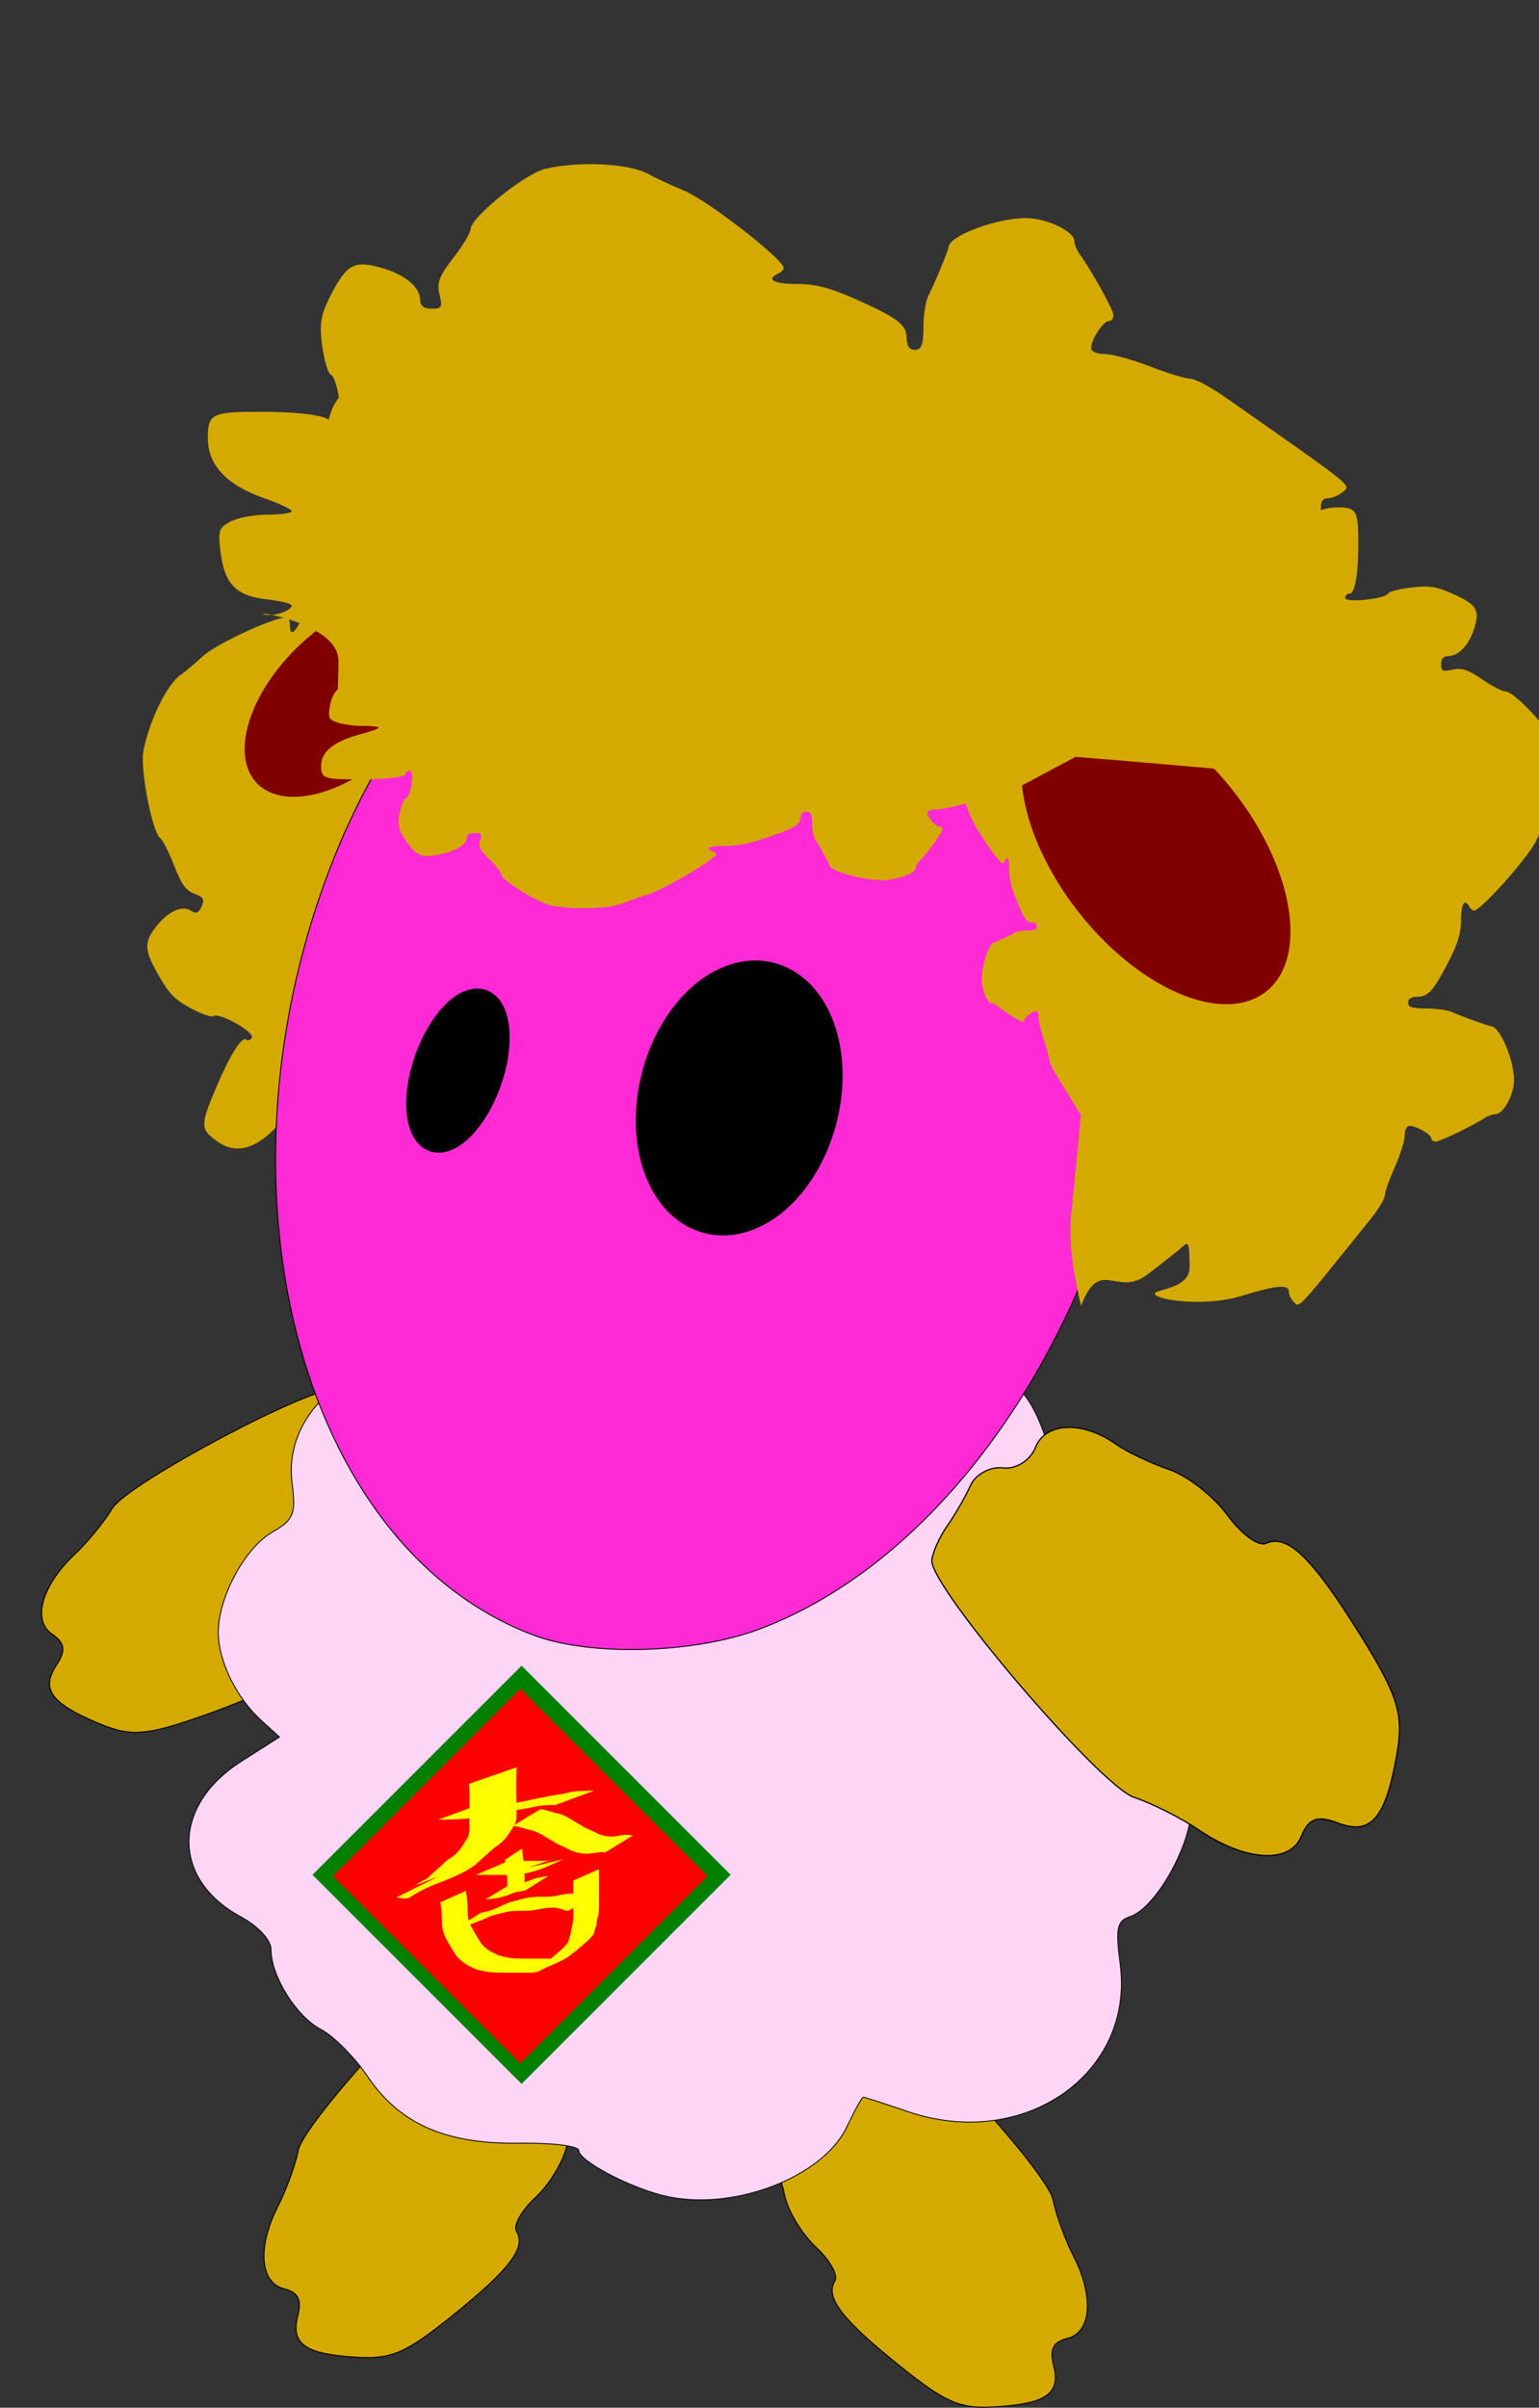<?xml version="1.0" encoding="UTF-8" standalone="no"?> <!-- Created with Inkscape (http://www.inkscape.org/) --> <svg xmlns:dc="http://purl.org/dc/elements/1.1/" xmlns:cc="http://creativecommons.org/ns#" xmlns:rdf="http://www.w3.org/1999/02/22-rdf-syntax-ns#" xmlns:svg="http://www.w3.org/2000/svg" xmlns="http://www.w3.org/2000/svg" xmlns:sodipodi="http://sodipodi.sourceforge.net/DTD/sodipodi-0.dtd" xmlns:inkscape="http://www.inkscape.org/namespaces/inkscape" width="443.103" height="693.113" id="svg2989" inkscape:version="0.48.5 r10040" sodipodi:docname="sheep20150208.svg" inkscape:export-filename="/media/kml/Data/kml/Pictures/clipart/sheep/sheep20150213.png" inkscape:export-xdpi="90" inkscape:export-ydpi="90"><rect width="100%" height="100%" fill="#333333" stroke="none"/><defs id="defs3"></defs><g inkscape:label="Layer 1" inkscape:groupmode="layer" id="layer1" transform="translate(-159.747,-67.475)"><path style="fill:#d4aa00;fill-opacity:1;stroke:#000000;stroke-width:0.286;stroke-miterlimit:4;stroke-opacity:1;stroke-dasharray:none" d="m 217.785,561.514 c 20.229,-7.116 26.929,-11.505 25.754,-16.871 -0.412,-1.883 3.351,-5.203 8.364,-7.378 5.012,-2.175 11.051,-7.138 13.419,-11.028 2.368,-3.89 6.186,-8.779 8.483,-10.864 7.042,-6.389 8.551,-14.893 3.275,-18.455 -2.745,-1.853 -4.099,-5.571 -3.082,-8.466 0.998,-2.839 -0.078,-6.564 -2.39,-8.279 -2.312,-1.715 -5.915,-4.982 -8.006,-7.262 -2.091,-2.279 -5.288,-4.666 -7.104,-5.304 -5.664,-1.991 -60.128,26.873 -64.487,34.175 -2.245,3.761 -7.06,9.65 -10.7,13.086 -9.573,9.037 -12.409,19.098 -6.507,23.082 3.66,2.471 3.953,4.68 1.175,8.884 -4.573,6.921 -1.485,11.097 12.475,16.873 8.999,3.724 13.455,3.39 29.332,-2.195 z" id="path4155-0" inkscape:connector-curvature="0"></path><path style="fill:#d4aa00;fill-opacity:1;stroke:#000000;stroke-width:0.286;stroke-miterlimit:4;stroke-opacity:1;stroke-dasharray:none" d="m 418.821,748.566 c -16.725,-13.421 -21.591,-19.783 -18.703,-24.455 1.013,-1.64 -1.437,-6.02 -5.444,-9.734 -4.008,-3.714 -8.059,-10.398 -9.003,-14.854 -0.944,-4.455 -2.925,-10.333 -4.401,-13.062 -4.525,-8.363 -3.129,-16.886 3.03,-18.497 3.204,-0.838 5.714,-3.897 5.714,-6.965 0,-3.009 2.25,-6.167 5,-7.018 2.75,-0.851 7.233,-2.739 9.961,-4.196 2.729,-1.457 6.536,-2.649 8.461,-2.649 6.004,0 47.817,45.289 49.507,53.624 0.871,4.293 3.461,11.445 5.756,15.894 6.035,11.7 5.375,22.132 -1.514,23.933 -4.272,1.117 -5.281,3.105 -4.054,7.992 2.019,8.045 -2.278,10.962 -17.363,11.782 -9.725,0.529 -13.818,-1.263 -26.945,-11.796 z" id="path4155-2" inkscape:connector-curvature="0"></path><path style="fill:#d4aa00;fill-opacity:1;stroke:#000000;stroke-width:0.286;stroke-miterlimit:4;stroke-opacity:1;stroke-dasharray:none" d="m 289.751,734.28 c 16.725,-13.421 21.591,-19.783 18.703,-24.455 -1.013,-1.639 1.437,-6.02 5.444,-9.734 4.008,-3.714 8.059,-10.398 9.003,-14.854 0.944,-4.455 2.925,-10.333 4.401,-13.062 4.525,-8.363 3.129,-16.886 -3.03,-18.497 -3.204,-0.838 -5.714,-3.897 -5.714,-6.965 0,-3.009 -2.25,-6.167 -5,-7.018 -2.75,-0.851 -7.233,-2.739 -9.961,-4.196 -2.729,-1.457 -6.536,-2.648 -8.461,-2.648 -6.004,0 -47.817,45.289 -49.507,53.624 -0.871,4.293 -3.461,11.445 -5.756,15.894 -6.035,11.7 -5.375,22.132 1.514,23.933 4.272,1.117 5.281,3.105 4.054,7.992 -2.019,8.045 2.278,10.962 17.363,11.782 9.725,0.529 13.818,-1.263 26.945,-11.796 z" id="path4155-9" inkscape:connector-curvature="0"></path><g id="g4139" transform="matrix(0.886,0,0,0.891,102.845,-106.593)" style="fill:#ffd5f6"><path inkscape:connector-curvature="0" id="path4137" d="m 279.429,904.654 c -11.622,-2.974 -27.143,-11.268 -27.143,-14.505 0,-1.451 -8.679,-2.506 -19.286,-2.345 -23.964,0.363 -38.942,-6.211 -49.434,-21.699 -4.141,-6.113 -10.929,-12.896 -15.083,-15.072 -8.033,-4.209 -16.197,-17.253 -16.197,-25.878 0,-3.005 -4.166,-7.45 -9.849,-10.511 C 119.96,802.539 120.045,778.759 142.615,764.445 l 12.413,-7.872 -5.95,-5.384 c -8.076,-7.308 -13.936,-19.249 -13.936,-28.396 0,-11.35 8.627,-27.3 17.529,-32.409 7.04,-4.04 7.735,-5.762 6.453,-15.989 -3.694,-29.475 34.685,-50.578 69.251,-38.079 8.564,3.097 9.989,2.747 16.882,-4.147 4.141,-4.141 12.06,-9.024 17.598,-10.852 12.777,-4.217 36.702,-2.303 49.208,3.936 7.984,3.983 11.665,4.271 21.334,1.667 22.65,-6.099 52.5,3.306 64.65,20.369 3.435,4.823 6.951,14.035 7.814,20.471 1.235,9.21 4.519,14.544 15.424,25.055 13.417,12.932 15.717,18.55 14.352,35.058 -0.225,2.716 2.752,9.596 6.615,15.287 8.433,12.427 11.355,25.998 8.716,40.488 -2.312,12.695 -12.34,28.629 -19.469,30.933 -4.28,1.384 -4.787,3.77 -3.254,15.325 4.72,35.577 -31.415,60.5 -69.1,47.66 -7.476,-2.547 -13.947,-4.632 -14.379,-4.632 -0.432,0 -2.821,4.289 -5.309,9.532 -7.918,16.687 -38.032,27.817 -60.031,22.188 z" style="fill:#ffd5f6;fill-opacity:1;stroke:#000000;stroke-width:0.286;stroke-miterlimit:4;stroke-opacity:1;stroke-dasharray:none"></path></g><path style="fill:#f4d7e3;fill-opacity:1;stroke:#000000;stroke-width:0.286;stroke-miterlimit:4;stroke-opacity:1;stroke-dasharray:none" d="" id="path4135" inkscape:connector-curvature="0"></path><path style="fill:#d4aa00;fill-opacity:1;stroke:#000000;stroke-width:0.352;stroke-miterlimit:4;stroke-opacity:1;stroke-dasharray:none" d="M 551.458,538.208 C 537.516,515.814 530.45,508.933 524.296,511.76 c -2.159,0.992 -7.158,-2.647 -11.109,-8.088 -3.951,-5.44 -11.533,-11.376 -16.849,-13.19 -5.316,-1.814 -12.219,-5.104 -15.341,-7.311 -9.567,-6.763 -20.215,-6.328 -23.106,0.944 -1.504,3.784 -5.626,6.39 -9.383,5.933 -3.685,-0.448 -7.889,1.827 -9.342,5.054 -1.453,3.227 -4.434,8.414 -6.625,11.525 -2.191,3.111 -4.219,7.578 -4.506,9.925 -0.896,7.323 48.334,65.055 58.289,68.357 5.128,1.7 13.501,5.923 18.607,9.384 13.429,9.101 26.304,9.848 29.539,1.713 2.006,-5.045 4.591,-5.979 10.394,-3.756 9.552,3.659 13.765,-1.149 17.021,-19.425 2.099,-11.782 0.515,-17.041 -10.427,-34.618 z" id="path4155" inkscape:connector-curvature="0" inkscape:transform-center-x="24.288702" inkscape:transform-center-y="-28.422833"></path><g id="g4263-8" transform="matrix(0.352,-0.83,0.53,0.383,-46.616,1291.154)" inkscape:transform-center-x="272.26332" inkscape:transform-center-y="401.00217"><path sodipodi:nodetypes="sssssssssssscsscssscssssssssssssssccsscssssssssssssssccs" inkscape:connector-curvature="0" id="path3017-0" d="m 1160.89,-50.092 c -72.487,-6.572 -111.51,-14.449 -114.656,-14.013 -8.777,1.218 -6.973,2.28 -6.973,-13.899 0,-14.302 -24.088,-18.743 -19.471,-17.049 2.232,0.819 7.084,-1.46 7.084,-3.328 0,-0.711 -2.943,-1.745 -6.541,-2.298 -8.21,-1.262 -11.258,-5.602 -12.313,-17.531 -0.696,-7.866 -0.437,-8.935 2.708,-11.193 1.913,-1.373 6.328,-2.497 9.812,-2.497 3.484,0 6.334,-0.566 6.334,-1.259 0,-0.692 -3.165,-2.796 -7.034,-4.674 -10.179,-4.943 -15.179,-12.262 -15.179,-22.221 0,-9.057 1.008,-9.756 14.068,-9.763 11.081,-0.005 18.51,1.582 18.51,3.957 0,1.143 0.752,2.079 1.672,2.079 1.976,0 0.38,-18.436 -1.711,-19.761 -0.711,-0.45 -1.724,-5.241 -2.251,-10.645 -0.781,-7.998 -0.371,-11.424 2.202,-18.417 4.22,-11.467 6.151,-13.011 13.07,-10.446 6.349,2.354 10.593,7.061 10.662,11.826 0.035,2.413 0.939,3.416 3.078,3.416 2.651,0 2.909,-0.653 2.07,-5.238 -0.769,-4.201 -0.049,-6.868 3.635,-13.469 2.526,-4.527 4.593,-9.308 4.593,-10.624 0,-4.237 14.32,-20.368 19.695,-22.187 9.039,-3.058 22.757,-2.023 27.691,2.089 1.222,1.018 5.395,3.709 9.274,5.979 6.277,3.674 26.266,25.294 26.266,28.41 0,0.658 -0.666,1.619 -1.481,2.135 -3.326,2.107 -1.1,3.795 5.003,3.795 4.771,0 8.735,1.389 15.003,5.259 11.679,7.21 14.052,9.695 14.052,14.712 0,2.827 0.767,4.319 2.221,4.319 1.703,0 2.221,-1.932 2.221,-8.279 0,-4.553 0.597,-9.848 1.327,-11.766 1.466,-3.854 5.311,-16.713 5.355,-17.91 0.151,-4.123 12.658,-10.627 20.433,-10.627 5.469,0 12.868,4.877 12.868,8.481 0,1.203 0.626,3.374 1.39,4.824 3.156,5.984 8.976,20.609 8.976,22.556 0,1.152 -0.559,2.094 -1.243,2.094 -1.478,0 -4.68,6.801 -4.68,9.94 0,1.316 1.433,2.206 3.552,2.206 1.954,0 7.352,2.05 11.997,4.555 4.645,2.505 9.463,4.555 10.706,4.555 1.243,0 5.34,3.002 9.105,6.671 34.729,33.85 33.437,32.412 31.392,34.939 -1.076,1.33 -2.875,2.418 -3.997,2.418 -2.963,0 -2.547,5.553 1.658,22.146 3.549,14.002 2.115,34.508 -0.319,38.733 -2.371,4.115 -1.664,-15.334 -10.362,-15.334 -9.582,0 -10.36,0.346 -7.821,3.48 0.817,1.008 5.437,8.102 10.265,15.763 8.977,14.242 -7.053,21.756 11.934,30.478 -17.504,4.901 -24.848,4.933 -31.835,4.748 -3.869,-0.102 -41.532,-5.563 -114.019,-12.135 z" style="fill:#d4aa00"></path><path sodipodi:nodetypes="sssssssssssscsscssscssssssssssssssccsscssssssssssssssccs" inkscape:connector-curvature="0" id="path3017-1-1" d="m 1141.847,-96.613 c -49.725,3.419 -92.174,6.031 -94.331,5.804 -6.021,-0.634 -6.743,0.3 -6.743,8.718 0,7.442 1.116,9.752 4.283,8.871 1.531,-0.426 4.859,0.76 4.859,1.732 0,0.37 -2.019,0.908 -4.487,1.196 -5.632,0.657 -7.723,2.915 -8.447,9.121 -0.477,4.093 -0.3,4.649 1.858,5.824 1.312,0.715 4.341,1.299 6.731,1.299 2.39,0 4.345,0.295 4.345,0.655 0,0.36 -2.171,1.455 -4.825,2.432 -6.982,2.572 -10.412,6.38 -10.412,11.562 0,4.712 0.691,5.076 9.65,5.08 7.601,0.003 12.698,-0.823 12.698,-2.059 0,-0.595 0.516,-1.082 1.147,-1.082 1.356,0 0.261,9.592 -1.173,10.282 -0.488,0.234 -1.183,2.727 -1.544,5.539 -0.535,4.162 -0.255,5.944 1.511,9.583 2.894,5.967 4.22,6.77 8.966,5.435 4.356,-1.225 7.267,-3.674 7.314,-6.153 0.024,-1.255 0.644,-1.777 2.111,-1.777 1.819,0 1.996,0.34 1.42,2.725 -0.527,2.186 -0.034,3.573 2.494,7.008 1.733,2.355 3.151,4.843 3.151,5.528 0,2.205 9.823,10.598 13.511,11.544 6.2,1.591 15.611,1.053 18.996,-1.087 0.838,-0.53 3.701,-1.93 6.362,-3.111 4.306,-1.911 18.018,-13.161 18.018,-14.782 0,-0.343 -0.457,-0.842 -1.016,-1.111 -2.281,-1.096 -0.755,-1.975 3.432,-1.975 3.273,0 5.992,-0.723 10.292,-2.736 8.012,-3.752 9.64,-5.044 9.64,-7.655 0,-1.471 0.526,-2.247 1.524,-2.247 1.168,0 1.524,1.005 1.524,4.307 0,2.369 0.409,5.124 0.91,6.122 1.006,2.005 3.643,8.696 3.673,9.319 0.104,2.145 8.683,5.53 14.017,5.53 3.751,0 8.827,-2.537 8.827,-4.413 0,-0.626 0.429,-1.756 0.954,-2.51 2.165,-3.114 6.157,-10.723 6.157,-11.736 0,-0.599 -0.384,-1.089 -0.853,-1.089 -1.014,0 -3.211,-3.539 -3.211,-5.172 0,-0.685 0.983,-1.148 2.436,-1.148 1.34,0 5.043,-1.066 8.23,-2.37 3.186,-1.303 6.491,-2.37 7.344,-2.37 0.853,0 3.663,-1.562 6.246,-3.471 23.824,-17.613 22.937,-16.864 21.534,-18.179 -0.738,-0.692 -1.972,-1.258 -2.742,-1.258 -2.032,0 -1.747,-2.89 1.138,-11.523 2.434,-7.285 1.451,-17.955 -0.219,-20.153 -1.627,-2.141 -1.141,7.978 -7.108,7.978 -6.573,0 -7.106,-0.18 -5.365,-1.811 0.561,-0.525 3.729,-4.215 7.042,-8.202 6.158,-7.41 8.176,-11.32 8.186,-15.858 0.01,-2.55 -0.026,-2.567 -4.819,-2.471 -2.654,0.053 -45.509,2.894 -95.234,6.314 z" style="fill:#d4aa00"></path></g><path style="fill:#ff2ad4;fill-opacity:1;stroke:#000000;stroke-width:0.27;stroke-miterlimit:4;stroke-opacity:1;stroke-dasharray:none" d="M 313.635,538.284 C 245.588,512.886 218.577,407.869 256.002,314.215 278.081,258.966 324.088,214.854 368.836,206.029 c 55.567,-10.958 105.68,33.081 118.432,104.078 16.355,91.058 -36.02,199.464 -109.454,226.553 -18.575,6.852 -48.165,7.601 -64.179,1.623 z" id="path4235" inkscape:connector-curvature="0"></path><path sodipodi:type="arc" style="fill:#800000" id="path4112-4" sodipodi:cx="-386.8421" sodipodi:cy="306.27057" sodipodi:rx="57.894737" sodipodi:ry="56.578949" d="m -328.947,306.271 a 57.895,56.579 0 1 1 -0.027,-1.726" transform="matrix(-0.417,0.457,0.3,0.203,6.504,382.626)" sodipodi:start="0" sodipodi:end="6.2526763" sodipodi:open="true"></path><path sodipodi:type="arc" style="fill:#000000;fill-opacity:1;stroke:#000000;stroke-width:5.395;stroke-miterlimit:4;stroke-opacity:1;stroke-dasharray:none" id="path3923" sodipodi:cx="-340" sodipodi:cy="564.36218" sodipodi:rx="18" sodipodi:ry="28" d="m -322,564.362 a 18,28 0 1 1 -36,0 18,28 0 1 1 36,0 z" transform="matrix(1.353,0.348,-0.326,1.267,1016.576,-213.179)"></path><path sodipodi:type="arc" style="fill:#000000;fill-opacity:1;stroke:#000000;stroke-width:5.395;stroke-miterlimit:4;stroke-opacity:1;stroke-dasharray:none" id="path3921" sodipodi:cx="-451" sodipodi:cy="511.36218" sodipodi:rx="11" sodipodi:ry="23" d="m -440,511.362 a 11,23 0 1 1 -22,0 11,23 0 1 1 22,0 z" transform="matrix(0.901,0.316,-0.317,0.902,860.045,56.941)"></path><g id="g4263-7" transform="matrix(0,0.761,-0.628,0,444.181,-551.003)"><path sodipodi:nodetypes="sssssssssssscsscssscssssssssssssssccsscssssssssssssssccs" inkscape:connector-curvature="0" id="path3017-5" d="m 1160.89,-50.092 c -72.487,-6.572 -111.51,-14.449 -114.656,-14.013 -8.777,1.218 -6.973,2.28 -6.973,-13.899 0,-14.302 -24.088,-18.743 -19.471,-17.049 2.232,0.819 7.084,-1.46 7.084,-3.328 0,-0.711 -2.943,-1.745 -6.541,-2.298 -8.21,-1.262 -11.258,-5.602 -12.313,-17.531 -0.696,-7.866 -0.437,-8.935 2.708,-11.193 1.913,-1.373 6.328,-2.497 9.812,-2.497 3.484,0 6.334,-0.566 6.334,-1.259 0,-0.692 -3.165,-2.796 -7.034,-4.674 -10.179,-4.943 -15.179,-12.262 -15.179,-22.221 0,-9.057 1.008,-9.756 14.068,-9.763 11.081,-0.005 18.51,1.582 18.51,3.957 0,1.143 0.752,2.079 1.672,2.079 1.976,0 0.38,-18.436 -1.711,-19.761 -0.711,-0.45 -1.724,-5.241 -2.251,-10.645 -0.781,-7.998 -0.371,-11.424 2.202,-18.417 4.22,-11.467 6.151,-13.011 13.07,-10.446 6.349,2.354 10.593,7.061 10.662,11.826 0.035,2.413 0.939,3.416 3.078,3.416 2.651,0 2.909,-0.653 2.07,-5.238 -0.769,-4.201 -0.049,-6.868 3.635,-13.469 2.526,-4.527 4.593,-9.308 4.593,-10.624 0,-4.237 14.32,-20.368 19.695,-22.187 9.039,-3.058 22.757,-2.023 27.691,2.089 1.222,1.018 5.395,3.709 9.274,5.979 6.277,3.674 26.266,25.294 26.266,28.41 0,0.658 -0.666,1.619 -1.481,2.135 -3.326,2.107 -1.1,3.795 5.003,3.795 4.771,0 8.735,1.389 15.003,5.259 11.679,7.21 14.052,9.695 14.052,14.712 0,2.827 0.767,4.319 2.221,4.319 1.703,0 2.221,-1.932 2.221,-8.279 0,-4.553 0.597,-9.848 1.327,-11.766 1.466,-3.854 5.311,-16.713 5.355,-17.91 0.151,-4.123 12.658,-10.627 20.433,-10.627 5.469,0 12.868,4.877 12.868,8.481 0,1.203 0.626,3.374 1.39,4.824 3.156,5.984 8.976,20.609 8.976,22.556 0,1.152 -0.559,2.094 -1.243,2.094 -1.478,0 -4.68,6.801 -4.68,9.94 0,1.316 1.433,2.206 3.552,2.206 1.954,0 7.352,2.05 11.997,4.555 4.645,2.505 9.463,4.555 10.706,4.555 1.243,0 5.34,3.002 9.105,6.671 34.729,33.85 33.437,32.412 31.392,34.939 -1.076,1.33 -2.875,2.418 -3.997,2.418 -2.963,0 -2.547,5.553 1.658,22.146 3.549,14.002 2.115,34.508 -0.319,38.733 -2.371,4.115 -1.664,-15.334 -10.362,-15.334 -9.582,0 -10.36,0.346 -7.821,3.48 0.817,1.008 5.437,8.102 10.265,15.763 8.977,14.242 -7.053,21.756 11.934,30.478 -17.504,4.901 -24.848,4.933 -31.835,4.748 -3.869,-0.102 -41.532,-5.563 -114.019,-12.135 z" style="fill:#d4aa00"></path><path sodipodi:nodetypes="sssssssssssscsscssscssssssssssssssccsscssssssssssssssccs" inkscape:connector-curvature="0" id="path3017-1-6" d="m 1141.847,-96.613 c -49.725,3.419 -92.174,6.031 -94.331,5.804 -6.021,-0.634 -6.743,0.3 -6.743,8.718 0,7.442 1.116,9.752 4.283,8.871 1.531,-0.426 4.859,0.76 4.859,1.732 0,0.37 -2.019,0.908 -4.487,1.196 -5.632,0.657 -7.723,2.915 -8.447,9.121 -0.477,4.093 -0.3,4.649 1.858,5.824 1.312,0.715 4.341,1.299 6.731,1.299 2.39,0 4.345,0.295 4.345,0.655 0,0.36 -2.171,1.455 -4.825,2.432 -6.982,2.572 -10.412,6.38 -10.412,11.562 0,4.712 0.691,5.076 9.65,5.08 7.601,0.003 12.698,-0.823 12.698,-2.059 0,-0.595 0.516,-1.082 1.147,-1.082 1.356,0 0.261,9.592 -1.173,10.282 -0.488,0.234 -1.183,2.727 -1.544,5.539 -0.535,4.162 -0.255,5.944 1.511,9.583 2.894,5.967 4.22,6.77 8.966,5.435 4.356,-1.225 7.267,-3.674 7.314,-6.153 0.024,-1.255 0.644,-1.777 2.111,-1.777 1.819,0 1.996,0.34 1.42,2.725 -0.527,2.186 -0.034,3.573 2.494,7.008 1.733,2.355 3.151,4.843 3.151,5.528 0,2.205 9.823,10.598 13.511,11.544 6.2,1.591 15.611,1.053 18.996,-1.087 0.838,-0.53 3.701,-1.93 6.362,-3.111 4.306,-1.911 18.018,-13.161 18.018,-14.782 0,-0.343 -0.457,-0.842 -1.016,-1.111 -2.281,-1.096 -0.755,-1.975 3.432,-1.975 3.273,0 5.992,-0.723 10.292,-2.736 8.012,-3.752 9.64,-5.044 9.64,-7.655 0,-1.471 0.526,-2.247 1.524,-2.247 1.168,0 1.524,1.005 1.524,4.307 0,2.369 0.409,5.124 0.91,6.122 1.006,2.005 3.643,8.696 3.673,9.319 0.104,2.145 8.683,5.53 14.017,5.53 3.751,0 8.827,-2.537 8.827,-4.413 0,-0.626 0.429,-1.756 0.954,-2.51 2.165,-3.114 6.157,-10.723 6.157,-11.736 0,-0.599 -0.384,-1.089 -0.853,-1.089 -1.014,0 -3.211,-3.539 -3.211,-5.172 0,-0.685 0.983,-1.148 2.436,-1.148 1.34,0 5.043,-1.066 8.23,-2.37 3.186,-1.303 6.491,-2.37 7.344,-2.37 0.853,0 3.663,-1.562 6.246,-3.471 23.824,-17.613 22.937,-16.864 21.534,-18.179 -0.738,-0.692 -1.972,-1.258 -2.742,-1.258 -2.032,0 -1.747,-2.89 1.138,-11.523 2.434,-7.285 1.451,-17.955 -0.219,-20.153 -1.627,-2.141 -1.141,7.978 -7.108,7.978 -6.573,0 -7.106,-0.18 -5.365,-1.811 0.561,-0.525 3.729,-4.215 7.042,-8.202 6.158,-7.41 8.176,-11.32 8.186,-15.858 0.01,-2.55 -0.026,-2.567 -4.819,-2.471 -2.654,0.053 -45.509,2.894 -95.234,6.314 z" style="fill:#d4aa00"></path></g><g id="g4068" transform="matrix(0.801,0,0,0.801,480.841,360.947)"><rect transform="matrix(0.707,-0.707,0.707,0.707,0,0)" y="13.331" x="-421.452" height="106.299" width="106.299" id="rect3246" style="fill:#008000"></rect><rect transform="matrix(0.707,-0.707,0.707,0.707,0,0)" y="18.877" x="-416.564" height="95.209" width="95.209" id="rect3246-2" style="fill:#ff0000"></rect><g style="fill:#ffff00" transform="matrix(0.536,0,0,0.445,-169.285,83.568)" id="g4057"><path style="fill:#ffff00" id="path4034" d="m -112.248,446.955 c 6.951,0.434 13.624,-0.11 20.346,-1.157 7.896,-0.981 15.019,-3.304 22.493,-5.031 1.026,-0.198 2.071,-0.363 3.078,-0.594 1.516,-0.416 3.171,-0.893 4.74,-1.243 2.032,-0.454 4.111,-0.691 6.139,-1.154 0.671,-0.126 1.368,-0.208 2.013,-0.377 1.313,-0.465 1.962,-0.731 3.364,-1.086 1.802,-0.456 3.651,-0.665 5.562,-0.86 3.601,-0.319 7.247,-0.224 10.864,-0.395 0,0 -25.938,11.556 -25.938,11.556 l 0,0 c -3.441,-0.068 -6.91,0.139 -10.266,0.605 -3.677,0.664 -7.009,1.825 -10.711,2.452 -4.607,0.828 -9.014,1.977 -13.559,2.921 -7.407,1.8 -14.699,3.828 -22.593,4.738 -7.09,0.924 -14.197,1.124 -21.437,1.099 0,0 25.905,-11.475 25.905,-11.475 z" inkscape:connector-curvature="0"></path><path style="fill:#ffff00" id="path4036" d="m -85.503,416.154 c -0.285,5.516 -0.306,11.041 -0.3,16.562 0.038,5.134 0.111,10.267 0.15,15.401 -0.035,3.94 0.313,7.886 -0.457,11.789 -1.125,3.722 -3.309,7.15 -5.125,10.668 -1.484,2.994 -3.848,5.525 -6.266,8.034 -2.492,1.94 -4.579,4.098 -6.649,6.328 -2.383,2.727 -5.004,5.314 -7.423,8.024 -2.288,2.909 -5.542,5.015 -8.643,7.295 -11.788,7.49 -25.962,12.715 -38.502,18.822 -9.404,4.579 18.957,-8.949 28.467,-13.38 0.656,-0.306 -1.269,0.669 -1.903,1.004 -32.885,15.14 -20.233,16.918 -34.124,14.606 0,0 28.934,-17.414 28.934,-17.414 l 0,0 c 10.704,-4.865 1.241,-0.57 -28.076,13.335 20.179,-9.58 65.443,-30.973 6.165,-3.009 -5.686,2.683 12.048,-5.467 5.885,-3.101 1.712,-0.96 2.952,-2.192 4.588,-3.205 1.71,-1.058 3.457,-1.778 4.4,-3.506 2.684,-2.431 4.612,-5.388 7.424,-7.726 1.801,-2.515 3.894,-4.768 6.396,-6.821 2.856,-1.926 5.14,-4.571 6.83,-7.245 2.217,-3.138 3.492,-6.705 5.478,-9.953 1.096,-3.75 1.006,-7.486 0.921,-11.34 0.039,-5.175 0.113,-10.35 0.15,-15.526 0.006,-5.437 -0.011,-10.879 -0.3,-16.312 0,0 31.981,-13.331 31.981,-13.331 z" inkscape:connector-curvature="0"></path><path style="fill:#ffff00" id="path4038" d="m -69.496,449.903 c 3.606,0.722 6.997,2.235 10.512,3.307 3.322,0.641 6.236,2.223 8.926,4.293 2.954,2.13 5.945,4.212 8.835,6.438 2.844,1.805 5.834,3.342 8.768,4.981 2.394,1.84 5.141,2.581 8.036,2.965 2.858,0.611 5.457,-0.085 8.221,-0.686 2.923,-0.695 5.749,-0.584 8.668,-0.061 0,0 -18.557,13.679 -18.557,13.679 l 0,0 c -2.786,-0.283 -5.539,0.105 -8.268,0.729 -2.887,0.57 -5.768,0.518 -8.666,-0.04 -3.049,-0.656 -5.873,-1.806 -8.472,-3.629 -2.944,-1.758 -6.052,-3.224 -8.823,-5.283 -2.926,-2.162 -5.886,-4.276 -8.858,-6.369 -2.614,-1.77 -5.467,-2.951 -8.498,-3.718 -3.477,-1.182 -6.929,-2.533 -10.59,-2.956 0,0 18.766,-13.649 18.766,-13.649 z" inkscape:connector-curvature="0"></path><g id="g4050" transform="translate(82.895,-56.579)" style="fill:#ffff00"><path inkscape:connector-curvature="0" d="m -173.724,548.271 c 4.201,0.093 8.406,0.066 12.609,0.06 3.962,-0.008 7.923,-0.013 11.885,-0.015 1.604,-0.171 2.897,-0.517 4.273,-1.077 0.402,-0.164 1.639,-0.615 1.236,-0.452 -25.624,10.409 -29.425,12.031 -20.81,8.376 0.52,-0.266 1.04,-0.532 1.56,-0.798 0,0 25.404,-7.21 25.404,-7.21 l 0,0 c -0.481,0.299 -0.963,0.597 -1.444,0.896 -9.291,5.325 -20.138,11.158 -32.371,11.651 -3.942,-0.003 -7.884,-0.007 -11.825,-0.015 -4.28,-0.007 -8.562,-0.032 -12.841,0.06 0,0 22.323,-11.475 22.323,-11.475 z" id="path4040" style="fill:#ffff00"></path><path inkscape:connector-curvature="0" d="m -164.852,538.352 c 0.28,3.023 0.462,6.056 0.863,9.051 0.425,2.796 0.628,5.643 0.738,8.501 0.08,2.648 0.075,5.3 0.076,7.95 0.109,2.118 -0.17,4.006 -0.922,5.795 0,0 -12.038,7.388 -12.038,7.388 l 0,0 c 1.189,-0.857 1.534,-2.472 1.442,-4.386 0.002,-2.622 0.009,-5.246 -0.042,-7.867 -0.076,-2.777 -0.22,-5.551 -0.613,-8.274 -0.401,-2.976 -0.577,-5.983 -0.985,-8.955 0,0 11.481,-9.202 11.481,-9.202 z" id="path4042" style="fill:#ffff00"></path><path inkscape:connector-curvature="0" d="m -173.675,568.008 c 2.961,-0.544 5.915,-0.657 8.73,-1.787 2.807,-0.825 5.379,-2.091 7.955,-3.428 2.312,-0.914 4.783,-1.212 7.188,-1.806 1.721,-0.339 0.855,-0.189 2.598,-0.45 0,0 -15.477,11.663 -15.477,11.663 l 0,0 c -1.688,0.344 -0.847,0.159 -2.523,0.557 -2.355,0.58 -4.795,0.894 -6.917,2.166 -2.58,1.309 -5.333,2.209 -8.071,3.127 -3.03,0.778 -6.17,1.118 -9.276,1.432 0,0 15.794,-11.475 15.794,-11.475 z" id="path4044" style="fill:#ffff00"></path><path inkscape:connector-curvature="0" d="m -202.542,572.563 c 0.453,3.043 0.777,6.1 0.985,9.168 0.169,2.805 0.192,5.615 0.205,8.424 -0.081,2.312 0.578,4.555 0.908,6.828 0.537,2.067 1.306,4.105 2.242,6.025 0.907,1.871 1.694,3.812 2.709,5.627 0.928,1.732 1.676,3.562 2.641,5.273 0.898,1.769 2.142,3.288 3.582,4.639 1.466,1.622 3.23,3.088 5.224,4.01 1.801,1.249 3.665,2.288 5.788,2.858 2.592,0.789 5.195,1.325 7.903,1.605 2.89,0.248 5.792,0.256 8.69,0.262 2.656,-0.002 5.313,-0.011 7.969,-0.016 2.629,-0.004 5.258,-0.004 7.887,-0.005 2.713,0.228 5.183,-0.452 7.467,-1.903 -28.493,16.859 -15.838,9.921 -10.222,4.67 2.099,-1.74 4.034,-3.655 5.881,-5.658 1.368,-1.483 2.825,-2.882 4.186,-4.371 1.421,-1.212 2.292,-2.89 3.464,-4.321 1.358,-1.605 1.512,-3.719 2.078,-5.659 0.754,-2.164 0.874,-4.451 1.158,-6.703 0.561,-2.21 0.95,-4.439 1.153,-6.708 0.179,-2.56 0.18,-5.127 0.188,-7.692 0.002,-2.633 -0.003,-5.267 -0.006,-7.9 -0.003,-2.633 -0.003,-5.265 -0.003,-7.898 -1.9e-4,-2.632 -1.3e-4,-5.263 -1.1e-4,-7.895 -0.038,-0.344 -0.077,-0.689 -0.115,-1.033 0,0 17.181,-9.048 17.181,-9.048 l 0,0 c 0.067,0.428 0.133,0.856 0.2,1.284 -2e-5,2.632 -8e-5,5.263 0,7.895 1.5e-4,2.632 3.3e-4,5.265 0.002,7.897 0.002,2.635 0.007,5.27 0.009,7.905 -6.5e-4,2.602 0.007,5.205 -0.105,7.804 -0.134,2.328 -0.33,4.667 -1.021,6.908 -0.631,2.228 -0.301,4.643 -1.061,6.866 -0.202,0.651 -0.499,1.273 -0.655,1.936 -0.34,1.448 -0.293,3.005 -1.117,4.32 -1.062,1.586 -2.366,2.988 -3.327,4.65 -1.591,1.251 -2.857,2.905 -4.269,4.349 -2.051,1.83 -3.676,4.101 -5.89,5.769 -3.294,2.777 1.242,-1.116 -2.05,1.945 -5.963,5.543 -14.418,8.204 -20.798,12.791 -2.611,0.978 -5.204,1.414 -8.004,1.189 -2.628,9e-4 -5.257,0.002 -7.885,0.007 -2.656,0.005 -5.312,0.015 -7.968,-0.008 -2.928,-0.041 -5.861,-0.113 -8.771,-0.472 -2.79,-0.385 -5.508,-1.003 -8.196,-1.848 -2.14,-0.786 -4.091,-1.916 -6.015,-3.132 -2.022,-1.215 -3.877,-2.714 -5.468,-4.459 -1.58,-1.487 -2.95,-3.18 -3.943,-5.12 -0.952,-1.723 -1.731,-3.539 -2.641,-5.284 -1.012,-1.859 -1.833,-3.819 -2.726,-5.737 -1.013,-2.108 -1.891,-4.311 -2.526,-6.562 -0.311,-2.366 -1.028,-4.687 -0.987,-7.082 1e-4,-2.784 0.004,-5.569 -0.108,-8.351 -0.149,-2.963 -0.346,-5.943 -1.036,-8.838 0,0 17.212,-9.202 17.212,-9.202 z" id="path4046" style="fill:#ffff00"></path><path inkscape:connector-curvature="0" d="m -192.212,590.066 c 2.97,-0.492 5.976,-1.399 8.631,-2.837 2.492,-1.069 4.904,-2.31 7.396,-3.379 0.353,-0.239 1.429,-0.929 1.058,-0.718 -5.128,2.917 -20.432,11.81 -15.335,8.839 6.947,-4.049 13.858,-9.789 21.994,-11.604 2.23,-0.981 4.607,-1.497 6.935,-2.183 2.544,-0.675 5.18,-0.807 7.797,-0.896 2.641,-0.061 5.283,-0.046 7.924,-0.04 2.618,-0.452 5.186,-0.943 7.747,-1.634 2.62,-0.677 5.323,-0.845 8.015,-0.947 2.784,-0.109 5.556,0.734 8.014,2 1.209,0.607 2.508,0.952 3.81,1.284 0,0 -15.972,10.934 -15.972,10.934 l 0,0 c -1.362,-0.435 -2.716,-0.891 -4.006,-1.517 -2.384,-0.978 -4.873,-1.502 -7.461,-1.227 -2.626,0.184 -5.238,0.514 -7.775,1.249 -2.632,0.65 -5.342,1.107 -8.05,1.246 -2.622,-3.1e-4 -5.247,-0.01 -7.866,0.122 -2.548,0.172 -5.092,0.464 -7.528,1.28 -2.311,0.709 -4.648,1.322 -6.93,2.125 -1.192,0.4 -1.439,0.442 -2.583,0.991 -0.434,0.209 -1.695,0.918 -1.279,0.675 32.031,-18.729 7.4,-3.99 -3.678,2.058 -2.435,1.161 -4.913,2.226 -7.359,3.363 -2.943,1.124 -5.957,2.033 -9.061,2.598 0,0 15.561,-11.782 15.561,-11.782 z" id="path4048" style="fill:#ffff00"></path></g></g></g><path sodipodi:type="arc" style="fill:#800000" id="path4112" sodipodi:cx="-386.8421" sodipodi:cy="306.27057" sodipodi:rx="57.894737" sodipodi:ry="56.578949" d="m -328.947,306.271 a 57.895,56.579 0 1 1 -0.027,-1.726" transform="matrix(0.548,0.697,-0.393,0.309,824.894,487.569)" sodipodi:start="0" sodipodi:end="6.2526763" sodipodi:open="true"></path><g id="g4263" transform="matrix(1.087,0,0,0.781,-872.483,318.643)"><path sodipodi:nodetypes="sssssssssssscsscssscssssssssssssssccsscssssssssssssssccs" inkscape:connector-curvature="0" id="path3017" d="m 1160.89,-50.092 c -72.487,-6.572 -111.51,-14.449 -114.656,-14.013 -8.777,1.218 -6.973,2.28 -6.973,-13.899 0,-14.302 -24.088,-18.743 -19.471,-17.049 2.232,0.819 7.084,-1.46 7.084,-3.328 0,-0.711 -2.943,-1.745 -6.541,-2.298 -8.21,-1.262 -11.258,-5.602 -12.313,-17.531 -0.696,-7.866 -0.437,-8.935 2.708,-11.193 1.913,-1.373 6.328,-2.497 9.812,-2.497 3.484,0 6.334,-0.566 6.334,-1.259 0,-0.692 -3.165,-2.796 -7.034,-4.674 -10.179,-4.943 -15.179,-12.262 -15.179,-22.221 0,-9.057 1.008,-9.756 14.068,-9.763 11.081,-0.005 18.51,1.582 18.51,3.957 0,1.143 0.752,2.079 1.672,2.079 1.976,0 0.38,-18.436 -1.711,-19.761 -0.711,-0.45 -1.724,-5.241 -2.251,-10.645 -0.781,-7.998 -0.371,-11.424 2.202,-18.417 4.22,-11.467 6.151,-13.011 13.07,-10.446 6.349,2.354 10.593,7.061 10.662,11.826 0.035,2.413 0.939,3.416 3.078,3.416 2.651,0 2.909,-0.653 2.07,-5.238 -0.769,-4.201 -0.049,-6.868 3.635,-13.469 2.526,-4.527 4.593,-9.308 4.593,-10.624 0,-4.237 14.32,-20.368 19.695,-22.187 9.039,-3.058 22.757,-2.023 27.691,2.089 1.222,1.018 5.395,3.709 9.274,5.979 6.277,3.674 26.266,25.294 26.266,28.41 0,0.658 -0.666,1.619 -1.481,2.135 -3.326,2.107 -1.1,3.795 5.003,3.795 4.771,0 8.735,1.389 15.003,5.259 11.679,7.21 14.052,9.695 14.052,14.712 0,2.827 0.767,4.319 2.221,4.319 1.703,0 2.221,-1.932 2.221,-8.279 0,-4.553 0.597,-9.848 1.327,-11.766 1.466,-3.854 5.311,-16.713 5.355,-17.91 0.151,-4.123 12.658,-10.627 20.433,-10.627 5.469,0 12.868,4.877 12.868,8.481 0,1.203 0.626,3.374 1.39,4.824 3.156,5.984 8.976,20.609 8.976,22.556 0,1.152 -0.559,2.094 -1.243,2.094 -1.478,0 -4.68,6.801 -4.68,9.94 0,1.316 1.433,2.206 3.552,2.206 1.954,0 7.352,2.05 11.997,4.555 4.645,2.505 9.463,4.555 10.706,4.555 1.243,0 5.34,3.002 9.105,6.671 34.729,33.85 33.437,32.412 31.392,34.939 -1.076,1.33 -2.875,2.418 -3.997,2.418 -2.963,0 -2.547,5.553 1.658,22.146 3.549,14.002 2.115,34.508 -0.319,38.733 -2.371,4.115 -1.664,-15.334 -10.362,-15.334 -9.582,0 -10.36,0.346 -7.821,3.48 0.817,1.008 5.437,8.102 10.265,15.763 8.977,14.242 -7.053,21.756 11.934,30.478 -17.504,4.901 -24.848,4.933 -31.835,4.748 -3.869,-0.102 -41.532,-5.563 -114.019,-12.135 z" style="fill:#d4aa00"></path><path sodipodi:nodetypes="sssssssssssscsscssscssssssssssssssccsscssssssssssssssccs" inkscape:connector-curvature="0" id="path3017-1" d="m 1141.847,-96.613 c -49.725,3.419 -92.174,6.031 -94.331,5.804 -6.021,-0.634 -6.743,0.3 -6.743,8.718 0,7.442 1.116,9.752 4.283,8.871 1.531,-0.426 4.859,0.76 4.859,1.732 0,0.37 -2.019,0.908 -4.487,1.196 -5.632,0.657 -7.723,2.915 -8.447,9.121 -0.477,4.093 -0.3,4.649 1.858,5.824 1.312,0.715 4.341,1.299 6.731,1.299 2.39,0 4.345,0.295 4.345,0.655 0,0.36 -2.171,1.455 -4.825,2.432 -6.982,2.572 -10.412,6.38 -10.412,11.562 0,4.712 0.691,5.076 9.65,5.08 7.601,0.003 12.698,-0.823 12.698,-2.059 0,-0.595 0.516,-1.082 1.147,-1.082 1.356,0 0.261,9.592 -1.173,10.282 -0.488,0.234 -1.183,2.727 -1.544,5.539 -0.535,4.162 -0.255,5.944 1.511,9.583 2.894,5.967 4.22,6.77 8.966,5.435 4.356,-1.225 7.267,-3.674 7.314,-6.153 0.024,-1.255 0.644,-1.777 2.111,-1.777 1.819,0 1.996,0.34 1.42,2.725 -0.527,2.186 -0.034,3.573 2.494,7.008 1.733,2.355 3.151,4.843 3.151,5.528 0,2.205 9.823,10.598 13.511,11.544 6.2,1.591 15.611,1.053 18.996,-1.087 0.838,-0.53 3.701,-1.93 6.362,-3.111 4.306,-1.911 18.018,-13.161 18.018,-14.782 0,-0.343 -0.457,-0.842 -1.016,-1.111 -2.281,-1.096 -0.755,-1.975 3.432,-1.975 3.273,0 5.992,-0.723 10.292,-2.736 8.012,-3.752 9.64,-5.044 9.64,-7.655 0,-1.471 0.526,-2.247 1.524,-2.247 1.168,0 1.524,1.005 1.524,4.307 0,2.369 0.409,5.124 0.91,6.122 1.006,2.005 3.643,8.696 3.673,9.319 0.104,2.145 8.683,5.53 14.017,5.53 3.751,0 8.827,-2.537 8.827,-4.413 0,-0.626 0.429,-1.756 0.954,-2.51 2.165,-3.114 6.157,-10.723 6.157,-11.736 0,-0.599 -0.384,-1.089 -0.853,-1.089 -1.014,0 -3.211,-3.539 -3.211,-5.172 0,-0.685 0.983,-1.148 2.436,-1.148 1.34,0 5.043,-1.066 8.23,-2.37 3.186,-1.303 6.491,-2.37 7.344,-2.37 0.853,0 3.663,-1.562 6.246,-3.471 23.824,-17.613 22.937,-16.864 21.534,-18.179 -0.738,-0.692 -1.972,-1.258 -2.742,-1.258 -2.032,0 -1.747,-2.89 1.138,-11.523 2.434,-7.285 1.451,-17.955 -0.219,-20.153 -1.627,-2.141 -1.141,7.978 -7.108,7.978 -6.573,0 -7.106,-0.18 -5.365,-1.811 0.561,-0.525 3.729,-4.215 7.042,-8.202 6.158,-7.41 8.176,-11.32 8.186,-15.858 0.01,-2.55 -0.026,-2.567 -4.819,-2.471 -2.654,0.053 -45.509,2.894 -95.234,6.314 z" style="fill:#d4aa00"></path></g></g></svg> 